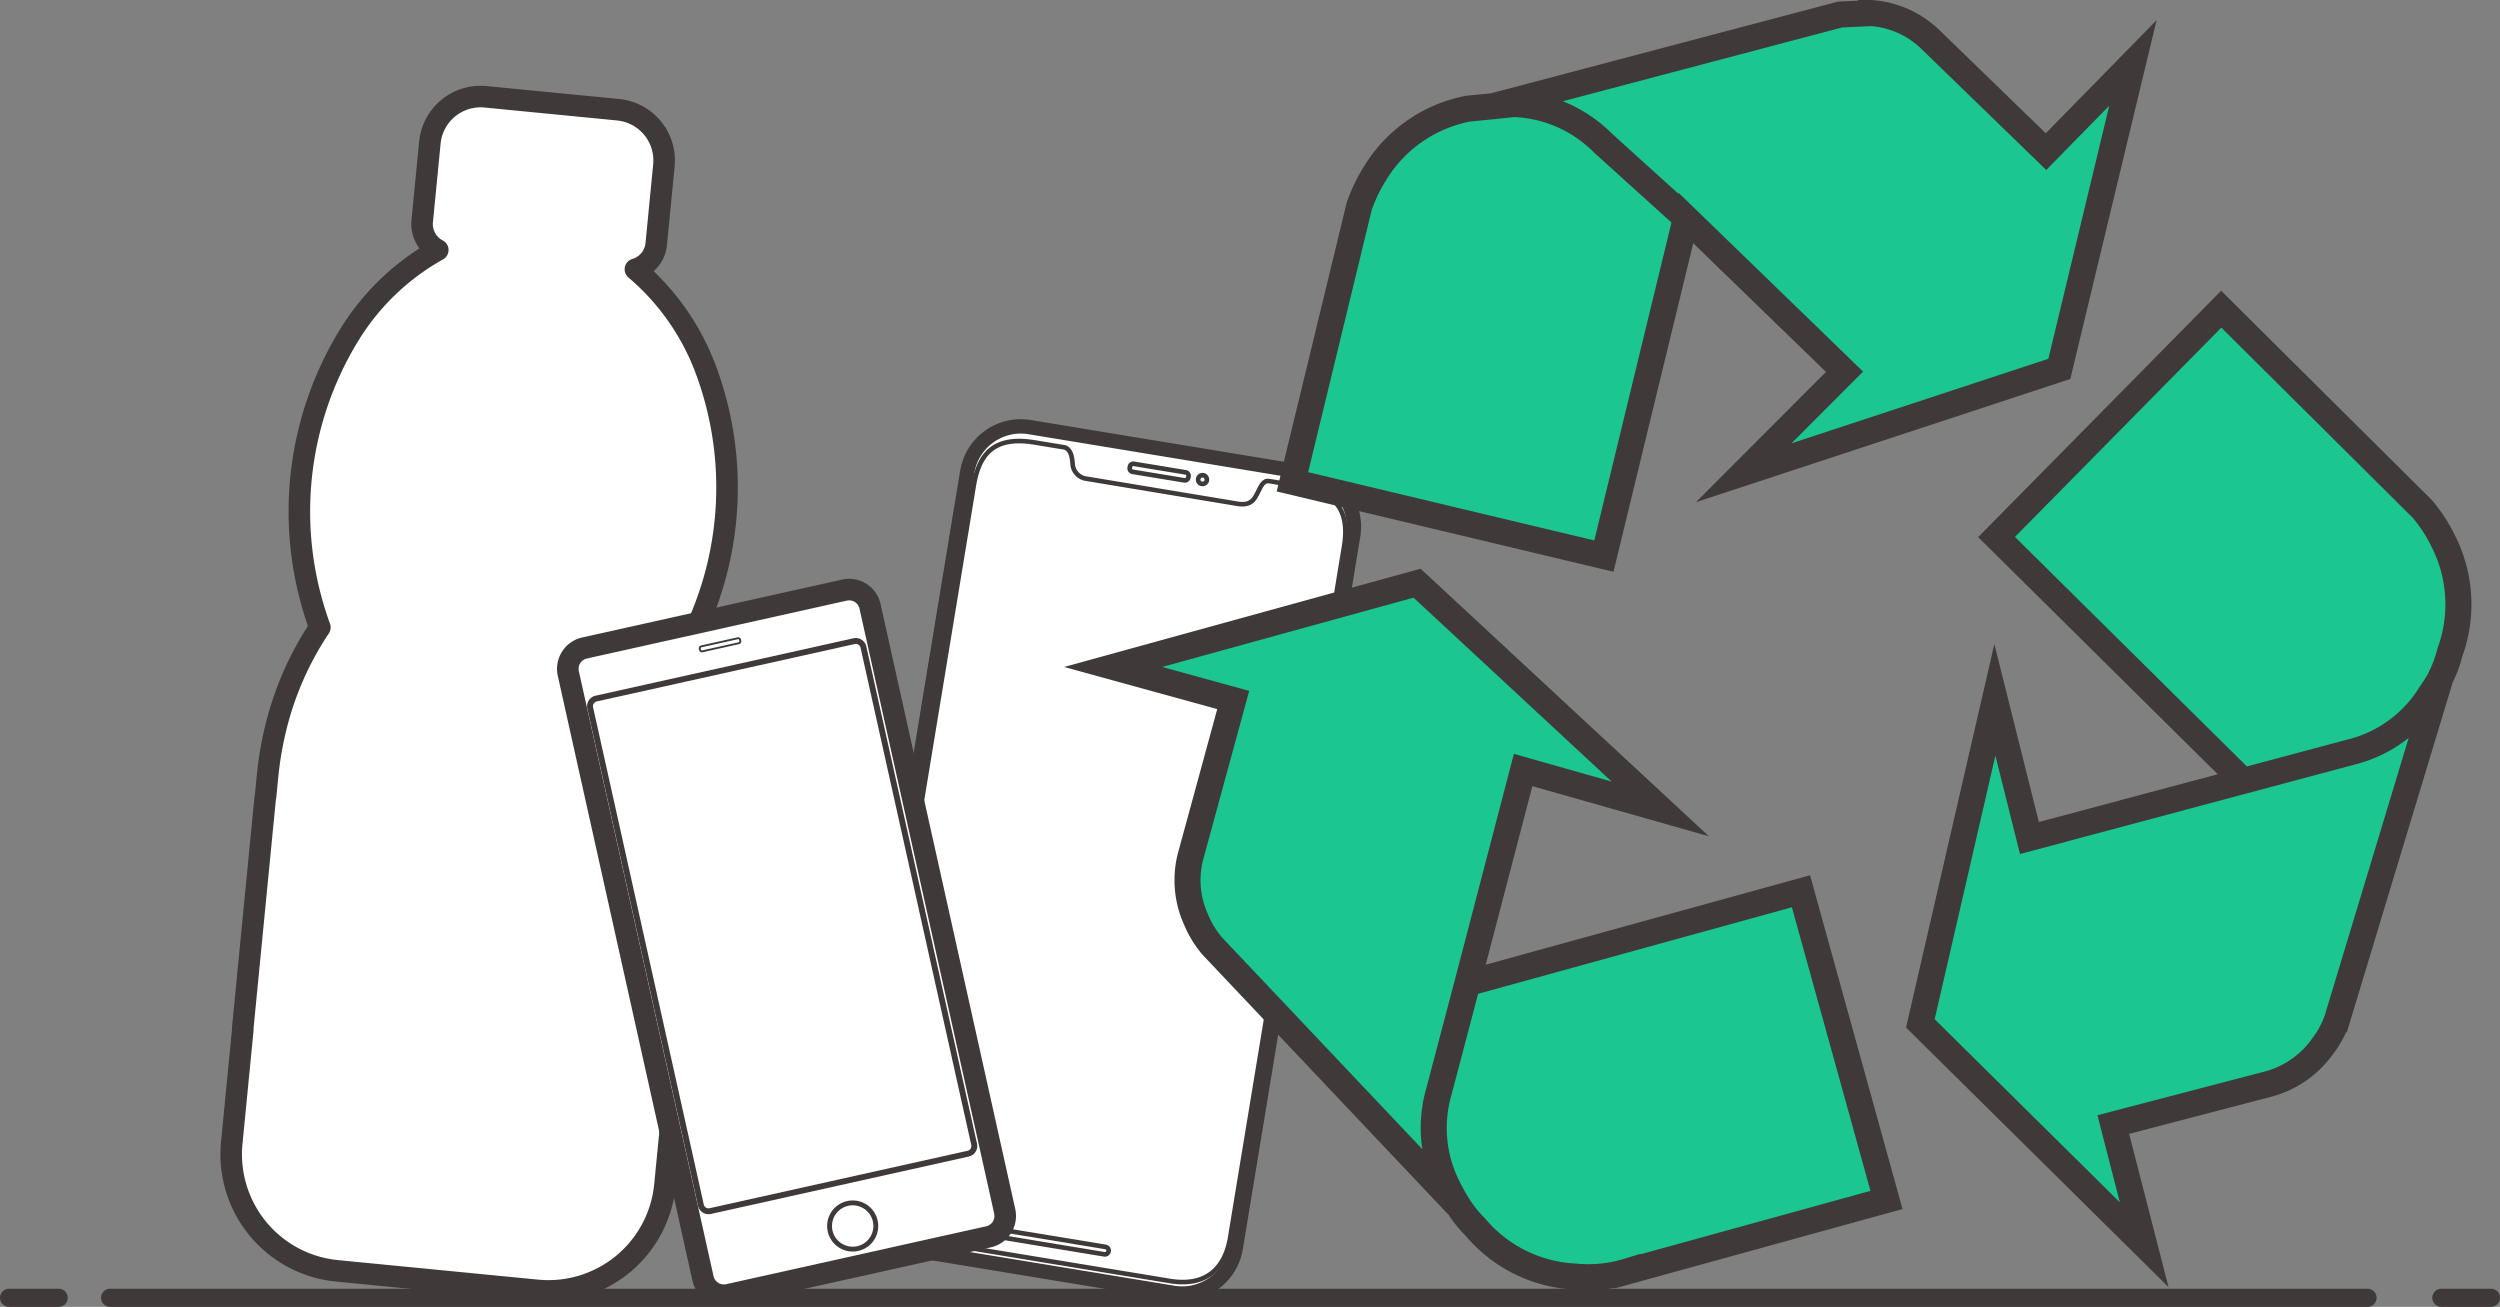 <svg xmlns="http://www.w3.org/2000/svg" width="400.267" height="209.234" viewBox="0 0 400.267 209.234">
  <rect x="0" y="0" width="400.267" height="209.234" fill="#808080" stroke="none"/>
  <g id="Group_2838" data-name="Group 2838" transform="translate(-0.212 -0.304)">
    <g id="Group_2839" data-name="Group 2839" transform="translate(1.663 2.395)">
      <path id="Path_6700" data-name="Path 6700" d="M179.4,202.832l-44.634-7.357a8.7,8.7,0,0,1-7.164-9.994L146.413,71.39a8.694,8.694,0,0,1,9.993-7.164l44.634,7.357a8.7,8.7,0,0,1,7.165,9.994L189.4,195.668A8.694,8.694,0,0,1,179.4,202.832Z" transform="translate(6.999 2.068)" fill="#fff" stroke="#3f3a39" stroke-miterlimit="10" stroke-width="2.302"/>
      <path id="Path_6696" data-name="Path 6696" d="M167.153,188.63l-20.916-3.448a.6.6,0,0,1,.2-1.183l20.916,3.449a.6.6,0,0,1-.2,1.182Z" transform="translate(8.222 10.105)" fill="none" stroke="#3f3a39" stroke-miterlimit="10" stroke-width="0.746"/>
      <path id="Path_6697" data-name="Path 6697" d="M178.34,72.369l-8.271-1.364a.56.56,0,0,1-.462-.645l.028-.17a.561.561,0,0,1,.645-.462l8.271,1.364a.559.559,0,0,1,.462.645l-.028.17A.561.561,0,0,1,178.34,72.369Z" transform="translate(9.822 2.444)" fill="none" stroke="#3f3a39" stroke-miterlimit="10" stroke-width="0.746"/>
      <path id="Path_6698" data-name="Path 6698" d="M181.26,72.245a.7.7,0,1,1-.575-.8A.7.7,0,0,1,181.26,72.245Z" transform="translate(10.511 2.559)" fill="none" stroke="#3f3a39" stroke-miterlimit="10" stroke-width="0.746"/>
      <path id="Path_6699" data-name="Path 6699" d="M199.676,73.55l-5.025-.828c-1.121-.185-1.5,1.346-2.059,2.263-.676,1.358-1.668,1.589-3.062,1.358L165.174,72.3A2.548,2.548,0,0,1,163.2,70.14c-.083-1.338-.3-2.447-1.264-2.812l-4.873-.8c-6.9-1.137-8.948,2.356-9.707,6.957l-18.227,110.57c-.759,4.6.5,8.639,6.961,9.7l42.616,7.024c6.189,1.02,8.949-2.356,9.708-6.956l18.226-110.57C207.4,78.654,206.426,74.663,199.676,73.55Z" transform="translate(7.095 2.215)" fill="none" stroke="#3f3a39" stroke-miterlimit="10" stroke-width="0.738"/>
      <path id="Path_6701" data-name="Path 6701" d="M143.068,82.437h0a.355.355,0,0,0,.408-.292l.816-4.953a.355.355,0,1,0-.7-.115l-.816,4.953A.355.355,0,0,0,143.068,82.437Z" transform="translate(8.023 2.917)" fill="none" stroke="#3f3a39" stroke-miterlimit="10" stroke-width="0.746"/>
      <path id="Path_6702" data-name="Path 6702" d="M140.843,96.215h0a.355.355,0,0,0,.408-.292l1.543-9.36a.355.355,0,1,0-.7-.115l-1.543,9.36A.355.355,0,0,0,140.843,96.215Z" transform="translate(7.874 3.546)" fill="none" stroke="#3f3a39" stroke-miterlimit="10" stroke-width="0.746"/>
      <path id="Path_6703" data-name="Path 6703" d="M138.861,108.235h0a.355.355,0,0,0,.408-.292l1.543-9.36a.355.355,0,0,0-.7-.115l-1.543,9.36A.355.355,0,0,0,138.861,108.235Z" transform="translate(7.741 4.352)" fill="none" stroke="#3f3a39" stroke-miterlimit="10" stroke-width="0.746"/>
      <path id="Path_6704" data-name="Path 6704" d="M197.859,115.644h0a.355.355,0,0,0,.408-.292l2.525-15.316a.355.355,0,1,0-.7-.115l-2.525,15.316A.355.355,0,0,0,197.859,115.644Z" transform="translate(11.696 4.449)" fill="none" stroke="#3f3a39" stroke-miterlimit="10" stroke-width="0.746"/>
      <path id="Path_6705" data-name="Path 6705" d="M109.636,133.818a2.715,2.715,0,0,0,.009-.426l.311-3.184a54.633,54.633,0,0,0,.219-7.46,50.322,50.322,0,0,0-3.835-17.537,54.021,54.021,0,0,0,4.366-47.049A38.824,38.824,0,0,0,99.5,42.273a4.682,4.682,0,0,0,3.333-4.029l1.229-12.608a8.162,8.162,0,0,0-7.323-8.907L75.5,14.656a8.162,8.162,0,0,0-8.907,7.323l-1.23,12.607a4.679,4.679,0,0,0,2.492,4.6A38.82,38.82,0,0,0,53.794,52.609a54.023,54.023,0,0,0-4.812,47,50.292,50.292,0,0,0-7.152,16.462A54.442,54.442,0,0,0,40.6,123.44l-.311,3.184a2.689,2.689,0,0,0-.074.419l-3.564,36.525a2.726,2.726,0,0,0-.009.427l-1.772,18.16a18.746,18.746,0,0,0,16.842,20.473l32.032,3.125a18.744,18.744,0,0,0,20.482-16.83L106,170.763a2.846,2.846,0,0,0,.074-.419Z" transform="translate(0.783 -1.25)" fill="#fff" stroke="#3f3a39" stroke-linejoin="round" stroke-width="3.452"/>
      <line id="Line_798" data-name="Line 798" x2="361.433" transform="translate(16.174 205.692)" fill="none" stroke="#3f3a39" stroke-linecap="round" stroke-miterlimit="10" stroke-width="2.903"/>
      <line id="Line_799" data-name="Line 799" x2="7.943" transform="translate(0 205.692)" fill="none" stroke="#3f3a39" stroke-linecap="round" stroke-miterlimit="10" stroke-width="2.903"/>
      <line id="Line_800" data-name="Line 800" x2="7.943" transform="translate(389.421 205.692)" fill="none" stroke="#3f3a39" stroke-linecap="round" stroke-miterlimit="10" stroke-width="2.903"/>
      <path id="Path_6706" data-name="Path 6706" d="M379.585,108.66q-.717,1.263-1.633,2.58a20.786,20.786,0,0,1-12.736,9.194l-17.2,4.6,17.2-4.6a20.786,20.786,0,0,0,12.736-9.194q.914-1.317,1.633-2.58l-16.5,54.549a16.773,16.773,0,0,1-11.065,10.365l-24.778,6.476,4.947,19.233-35.836-35.435,11.931-51.8,5.533,22.126,34.2-9.145L308.558,85.979,344.528,49.5l32.179,31.969a24.166,24.166,0,0,1,3.311,5.054,22.34,22.34,0,0,1,1.113,17.948,18.553,18.553,0,0,1-1.42,3.871,1.026,1.026,0,0,0-.126.319M209.147,27.584a22.373,22.373,0,0,1,14.805-10.19L227.963,17,283.509,2.326l4.977-.236a15.159,15.159,0,0,1,9.571,4.323l18.418,17.863,13.914-14.2L318.607,59.059,268.075,75.688l16.141-16.169L258.824,34.913l-13.137,54.12-49.87-11.893L206.517,33a26.6,26.6,0,0,1,2.63-5.412m14.694,129.833,53.4-14.721,13.693,49.422-41.453,11.428a21.483,21.483,0,0,1-8.437.833,22.242,22.242,0,0,1-15.971-7.956,19.023,19.023,0,0,1-2.585-3.194,30.314,30.314,0,0,1-1.648-2.884,21.021,21.021,0,0,1-1.586-15.544l4.583-17.385L219.259,174.8a21.011,21.011,0,0,0,1.586,15.544,30.549,30.549,0,0,0,1.648,2.883L183,151.487a15.59,15.59,0,0,1-2.577-4.19,15.218,15.218,0,0,1-.833-10.5l6.748-24.73-19.212-5.287,48.648-13.411,38.942,36.143-21.961-6.234ZM227.963,17l3.313-.346a21.2,21.2,0,0,1,14.3,6.285l13.244,11.974L245.58,22.938a21.2,21.2,0,0,0-14.3-6.285Z" transform="translate(9.656 -2.09)" fill="#1cc691" fill-rule="evenodd"/>
      <path id="Path_6707" data-name="Path 6707" d="M348.016,125.033,308.557,85.98,344.526,49.5l32.18,31.969a24.129,24.129,0,0,1,3.312,5.054,22.341,22.341,0,0,1,1.112,17.947,18.448,18.448,0,0,1-1.42,3.871,1.073,1.073,0,0,0-.124.319l-16.5,54.549a15.468,15.468,0,0,1-2.354,4.343,15.63,15.63,0,0,1-8.708,6.022l-24.78,6.476,4.948,19.233-35.838-35.437,11.931-51.8,5.533,22.126Zm31.568-16.373q-.717,1.263-1.633,2.58a20.786,20.786,0,0,1-12.736,9.194l-17.2,4.6M209.147,27.584a22.373,22.373,0,0,1,14.805-10.19L227.963,17,283.509,2.326l4.977-.236a15.159,15.159,0,0,1,9.571,4.323l18.418,17.863,13.914-14.2L318.607,59.059,268.075,75.688l16.141-16.169L258.824,34.913l-13.137,54.12-49.87-11.893L206.517,33a26.6,26.6,0,0,1,2.63-5.412m14.694,129.833,8.915-34.136,21.961,6.234L215.776,93.372l-48.648,13.411,19.212,5.286L179.592,136.8a15.224,15.224,0,0,0,.832,10.5,15.652,15.652,0,0,0,2.576,4.19l39.491,41.744a30.314,30.314,0,0,1-1.648-2.884,21.021,21.021,0,0,1-1.586-15.544l4.583-17.385,53.4-14.721,13.693,49.422-41.453,11.428a21.483,21.483,0,0,1-8.437.833,22.242,22.242,0,0,1-15.971-7.956,19.023,19.023,0,0,1-2.585-3.194M227.963,17l3.313-.346a21.2,21.2,0,0,1,14.3,6.285l13.244,11.974" transform="translate(9.656 -2.09)" fill="#1cc691"/>
      <path id="Path_6708" data-name="Path 6708" d="M379.585,108.66q-.717,1.263-1.633,2.58a20.786,20.786,0,0,1-12.736,9.194l-17.2,4.6,17.2-4.6a20.786,20.786,0,0,0,12.736-9.194q.914-1.317,1.633-2.58l-16.5,54.549a16.773,16.773,0,0,1-11.065,10.365l-24.778,6.476,4.947,19.233-35.836-35.435,11.931-51.8,5.533,22.126,34.2-9.145L308.558,85.979,344.528,49.5l32.179,31.969a24.166,24.166,0,0,1,3.311,5.054,22.34,22.34,0,0,1,1.113,17.948,18.553,18.553,0,0,1-1.42,3.871A1.026,1.026,0,0,0,379.585,108.66ZM209.147,27.584a22.373,22.373,0,0,1,14.805-10.19L227.963,17,283.509,2.326l4.977-.236a15.159,15.159,0,0,1,9.571,4.323l18.418,17.863,13.914-14.2L318.607,59.059,268.075,75.688l16.141-16.169L258.824,34.913l-13.137,54.12-49.87-11.893L206.517,33A26.6,26.6,0,0,1,209.147,27.584Zm14.694,129.833,53.4-14.721,13.693,49.422-41.453,11.428a21.483,21.483,0,0,1-8.437.833,22.242,22.242,0,0,1-15.971-7.956,19.023,19.023,0,0,1-2.585-3.194,30.314,30.314,0,0,1-1.648-2.884,21.021,21.021,0,0,1-1.586-15.544l4.583-17.385L219.259,174.8a21.011,21.011,0,0,0,1.586,15.544,30.549,30.549,0,0,0,1.648,2.883L183,151.487a15.59,15.59,0,0,1-2.577-4.19,15.218,15.218,0,0,1-.833-10.5l6.748-24.73-19.212-5.287,48.648-13.411,38.942,36.143-21.961-6.234ZM227.963,17l3.313-.346a21.2,21.2,0,0,1,14.3,6.285l13.244,11.974L245.58,22.938a21.2,21.2,0,0,0-14.3-6.285Z" transform="translate(9.656 -2.09)" fill="none" stroke="#3f3a39" stroke-miterlimit="10" stroke-width="1.151"/>
      <path id="Path_6709" data-name="Path 6709" d="M348.016,125.033,308.557,85.98,344.526,49.5l32.18,31.969a24.129,24.129,0,0,1,3.312,5.054,22.341,22.341,0,0,1,1.112,17.947,18.448,18.448,0,0,1-1.42,3.871,1.073,1.073,0,0,0-.124.319l-16.5,54.549a15.468,15.468,0,0,1-2.354,4.343,15.63,15.63,0,0,1-8.708,6.022l-24.78,6.476,4.948,19.233-35.838-35.437,11.931-51.8,5.533,22.126Zm31.568-16.373q-.717,1.263-1.633,2.58a20.786,20.786,0,0,1-12.736,9.194l-17.2,4.6M209.147,27.584a22.373,22.373,0,0,1,14.805-10.19L227.963,17,283.509,2.326l4.977-.236a15.159,15.159,0,0,1,9.571,4.323l18.418,17.863,13.914-14.2L318.607,59.059,268.075,75.688l16.141-16.169L258.824,34.913l-13.137,54.12-49.87-11.893L206.517,33A26.6,26.6,0,0,1,209.147,27.584Zm14.694,129.833,8.915-34.136,21.961,6.234L215.776,93.372l-48.648,13.411,19.212,5.286L179.592,136.8a15.224,15.224,0,0,0,.832,10.5,15.652,15.652,0,0,0,2.576,4.19l39.491,41.744a30.314,30.314,0,0,1-1.648-2.884,21.021,21.021,0,0,1-1.586-15.544l4.583-17.385,53.4-14.721,13.693,49.422-41.453,11.428a21.483,21.483,0,0,1-8.437.833,22.242,22.242,0,0,1-15.971-7.956,19.023,19.023,0,0,1-2.585-3.194M227.963,17l3.313-.346a21.2,21.2,0,0,1,14.3,6.285l13.244,11.974" transform="translate(9.656 -2.09)" fill="none" stroke="#3f3a39" stroke-miterlimit="6" stroke-width="4.171"/>
      <path id="Path_6710" data-name="Path 6710" d="M106.936,198.889,85.372,102.034a3.425,3.425,0,0,1,2.6-4.089l41.615-9.266a3.428,3.428,0,0,1,4.09,2.6l21.564,96.855a3.428,3.428,0,0,1-2.6,4.09l-41.614,9.265a3.427,3.427,0,0,1-4.09-2.6" transform="translate(4.169 3.71)" fill="#fff"/>
      <path id="Path_6711" data-name="Path 6711" d="M106.936,198.889,85.372,102.034a3.425,3.425,0,0,1,2.6-4.089l41.615-9.266a3.428,3.428,0,0,1,4.09,2.6l21.564,96.855a3.428,3.428,0,0,1-2.6,4.09l-41.614,9.265A3.427,3.427,0,0,1,106.936,198.889Z" transform="translate(4.169 3.71)" fill="none" stroke="#3f3a39" stroke-miterlimit="10" stroke-width="3.452"/>
      <path id="Path_6712" data-name="Path 6712" d="M106.372,186.628l-17.721-79.6a1.257,1.257,0,0,1,.955-1.5L130.9,96.336a1.258,1.258,0,0,1,1.5.955l17.721,79.6a1.258,1.258,0,0,1-.955,1.5l-41.294,9.195a1.26,1.26,0,0,1-1.5-.956" transform="translate(4.393 4.227)" fill="#fff"/>
      <path id="Path_6713" data-name="Path 6713" d="M106.372,186.628l-17.721-79.6a1.257,1.257,0,0,1,.955-1.5L130.9,96.336a1.258,1.258,0,0,1,1.5.955l17.721,79.6a1.258,1.258,0,0,1-.955,1.5l-41.294,9.195A1.26,1.26,0,0,1,106.372,186.628Z" transform="translate(4.393 4.227)" fill="none" stroke="#3f3a39" stroke-miterlimit="10" stroke-width="0.945"/>
      <path id="Path_6714" data-name="Path 6714" d="M131.88,183.519a3.7,3.7,0,1,1-4.418-2.808,3.7,3.7,0,0,1,4.418,2.808" transform="translate(6.802 9.879)" fill="#fff"/>
      <path id="Path_6715" data-name="Path 6715" d="M131.88,183.519a3.7,3.7,0,1,1-4.418-2.808A3.7,3.7,0,0,1,131.88,183.519Z" transform="translate(6.802 9.879)" fill="none" stroke="#3f3a39" stroke-miterlimit="10" stroke-width="0.779"/>
      <path id="Path_6716" data-name="Path 6716" d="M111.34,96.692l-5.836,1.3a.321.321,0,0,1-.383-.243l-.037-.166a.321.321,0,0,1,.243-.382l5.837-1.3a.319.319,0,0,1,.381.243l.037.166a.321.321,0,0,1-.242.382" transform="translate(5.496 4.199)" fill="#fff"/>
      <path id="Path_6717" data-name="Path 6717" d="M111.34,96.692l-5.836,1.3a.321.321,0,0,1-.383-.243l-.037-.166a.321.321,0,0,1,.243-.382l5.837-1.3a.319.319,0,0,1,.381.243l.037.166A.321.321,0,0,1,111.34,96.692Z" transform="translate(5.496 4.199)" fill="none" stroke="#3f3a39" stroke-miterlimit="10" stroke-width="0.304"/>
    </g>
  </g>
</svg>
